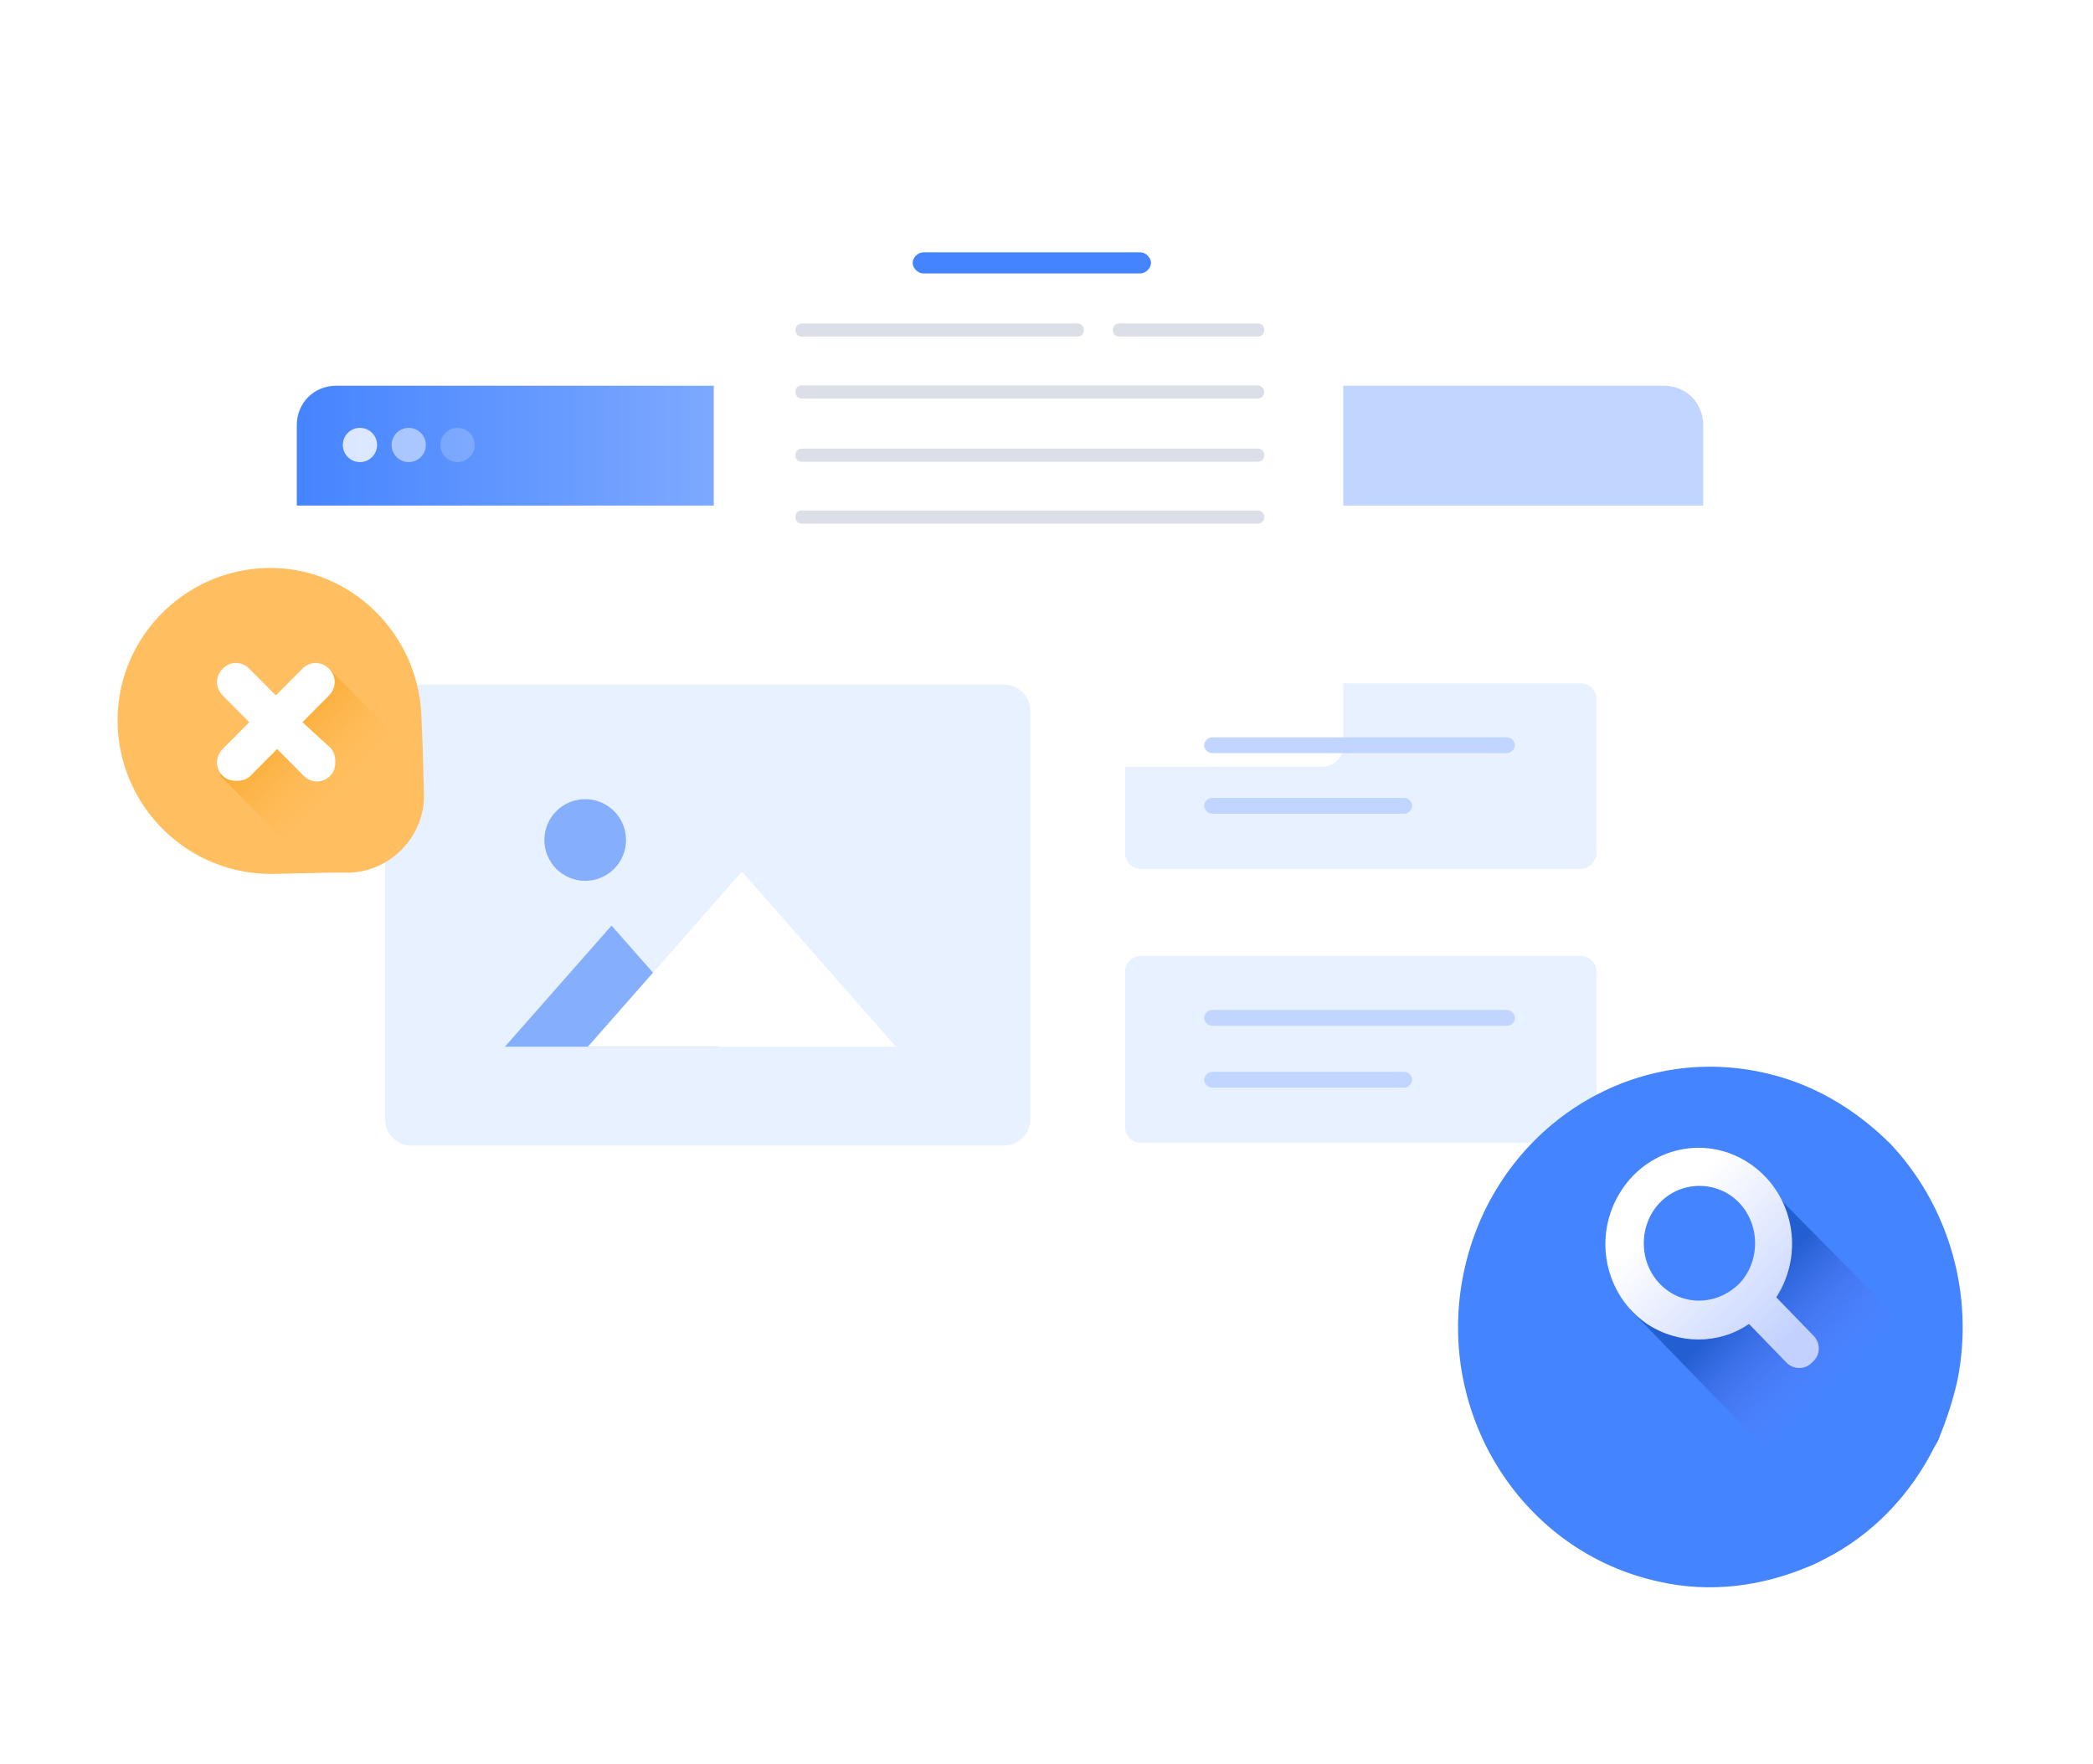 <svg width="178" height="150" viewBox="0 0 178 150" fill="none" xmlns="http://www.w3.org/2000/svg">
<g filter="url(#filter0_d_18831_150449)">
<path d="M141.492 32.803C143.396 32.803 144.852 34.259 144.852 36.163V109.743C144.852 111.646 143.396 113.102 141.492 113.102H28.602C26.698 113.102 25.242 111.646 25.242 109.743V36.163C25.242 34.259 26.698 32.803 28.602 32.803H141.492Z" fill="white"/>
</g>
<path d="M144.852 36.163V42.994H25.242V36.163C25.242 34.259 26.698 32.803 28.602 32.803H141.492C143.396 32.803 144.852 34.259 144.852 36.163Z" fill="url(#paint0_linear_18831_150449)"/>
<path opacity="0.8" d="M30.612 39.299C31.416 39.299 32.068 38.647 32.068 37.843C32.068 37.039 31.416 36.387 30.612 36.387C29.808 36.387 29.156 37.039 29.156 37.843C29.156 38.647 29.808 39.299 30.612 39.299Z" fill="white"/>
<path opacity="0.5" d="M34.761 39.299C35.565 39.299 36.217 38.647 36.217 37.843C36.217 37.039 35.565 36.387 34.761 36.387C33.956 36.387 33.305 37.039 33.305 37.843C33.305 38.647 33.956 39.299 34.761 39.299Z" fill="white"/>
<path opacity="0.2" d="M38.909 39.299C39.713 39.299 40.365 38.647 40.365 37.843C40.365 37.039 39.713 36.387 38.909 36.387C38.105 36.387 37.453 37.039 37.453 37.843C37.453 38.647 38.105 39.299 38.909 39.299Z" fill="white"/>
<path d="M134.437 73.904H97.031C96.359 73.904 95.688 73.344 95.688 72.561V59.457C95.688 58.785 96.248 58.113 97.031 58.113H134.437C135.109 58.113 135.781 58.673 135.781 59.457V72.672C135.669 73.344 135.109 73.904 134.437 73.904Z" fill="#E7F1FF"/>
<path d="M135.669 95.854C135.669 96.526 135.109 97.198 134.325 97.198H97.031C96.359 97.198 95.688 96.638 95.688 95.854V82.639C95.688 81.967 96.248 81.295 97.031 81.295H134.437C135.109 81.295 135.781 81.855 135.781 82.639V95.854H135.669Z" fill="#E7F1FF"/>
<g filter="url(#filter1_d_18831_150449)">
<path d="M112.444 53.043H62.495C61.487 53.043 60.703 52.259 60.703 51.251V14.741C60.703 13.733 61.487 12.949 62.495 12.949H112.444C113.452 12.949 114.236 13.733 114.236 14.741V51.363C114.236 52.259 113.452 53.043 112.444 53.043Z" fill="white"/>
</g>
<path d="M96.992 23.253H78.513C78.065 23.253 77.617 22.805 77.617 22.357C77.617 21.909 78.065 21.461 78.513 21.461H96.992C97.44 21.461 97.888 21.909 97.888 22.357C97.888 22.805 97.44 23.253 96.992 23.253Z" fill="#4584FF"/>
<path d="M91.615 28.628H68.208C67.872 28.628 67.648 28.404 67.648 28.068C67.648 27.732 67.872 27.508 68.208 27.508H91.615C91.951 27.508 92.175 27.732 92.175 28.068C92.175 28.404 91.951 28.628 91.615 28.628Z" fill="#DCDFE8"/>
<path d="M106.96 28.628H95.201C94.865 28.628 94.641 28.404 94.641 28.068C94.641 27.732 94.865 27.508 95.201 27.508H106.96C107.296 27.508 107.52 27.732 107.52 28.068C107.52 28.404 107.296 28.628 106.96 28.628Z" fill="#DCDFE8"/>
<path d="M106.958 32.772H91.615H90.607H68.208C67.872 32.772 67.648 32.995 67.648 33.331C67.648 33.667 67.872 33.891 68.208 33.891H90.607H91.615H106.958C107.294 33.891 107.518 33.667 107.518 33.331C107.518 33.108 107.294 32.772 106.958 32.772Z" fill="#DCDFE8"/>
<path d="M106.958 38.148H91.615H90.607H68.208C67.872 38.148 67.648 38.372 67.648 38.708C67.648 39.044 67.872 39.268 68.208 39.268H90.607H91.615H106.958C107.294 39.268 107.518 39.044 107.518 38.708C107.518 38.372 107.294 38.148 106.958 38.148Z" fill="#DCDFE8"/>
<path d="M106.958 43.412H91.615H90.607H68.208C67.872 43.412 67.648 43.636 67.648 43.972C67.648 44.308 67.872 44.532 68.208 44.532H90.607H91.615H106.958C107.294 44.532 107.518 44.308 107.518 43.972C107.518 43.636 107.294 43.412 106.958 43.412Z" fill="#DCDFE8"/>
<path d="M128.165 64.049H103.078C102.742 64.049 102.406 63.713 102.406 63.377C102.406 63.041 102.742 62.705 103.078 62.705H128.165C128.501 62.705 128.837 63.041 128.837 63.377C128.837 63.713 128.501 64.049 128.165 64.049Z" fill="#C0D5FF"/>
<path d="M119.429 69.201H103.078C102.742 69.201 102.406 68.865 102.406 68.529C102.406 68.193 102.742 67.857 103.078 67.857H119.429C119.765 67.857 120.101 68.193 120.101 68.529C120.101 68.865 119.765 69.201 119.429 69.201Z" fill="#C0D5FF"/>
<path d="M128.165 87.233H103.078C102.742 87.233 102.406 86.897 102.406 86.561C102.406 86.225 102.742 85.889 103.078 85.889H128.165C128.501 85.889 128.837 86.225 128.837 86.561C128.837 87.009 128.501 87.233 128.165 87.233Z" fill="#C0D5FF"/>
<path d="M119.429 92.496H103.078C102.742 92.496 102.406 92.16 102.406 91.824C102.406 91.488 102.742 91.152 103.078 91.152H119.429C119.765 91.152 120.101 91.488 120.101 91.824C120.101 92.16 119.765 92.496 119.429 92.496Z" fill="#C0D5FF"/>
<path d="M85.387 97.421H34.99C33.758 97.421 32.75 96.413 32.75 95.181V60.462C32.75 59.231 33.758 58.223 34.99 58.223H85.387C86.619 58.223 87.627 59.231 87.627 60.462V95.181C87.627 96.413 86.619 97.421 85.387 97.421Z" fill="#E7F1FF"/>
<path d="M61.081 89.02H42.938L52.009 78.717L61.081 89.02Z" fill="#85AEFD"/>
<path d="M76.199 89.02H49.992L63.096 74.125L76.199 89.02Z" fill="white"/>
<path d="M49.769 74.909C51.686 74.909 53.24 73.354 53.24 71.437C53.24 69.519 51.686 67.965 49.769 67.965C47.851 67.965 46.297 69.519 46.297 71.437C46.297 73.354 47.851 74.909 49.769 74.909Z" fill="#85AEFD"/>
<g filter="url(#filter2_d_18831_150449)">
<path d="M166.472 110.97C166.105 112.607 165.617 114.118 165.006 115.629C164.884 116.007 164.762 116.258 164.518 116.636C162.442 120.791 159.145 124.19 155.115 126.205C154.626 126.457 154.138 126.708 153.771 126.834C149.864 128.471 145.468 129.101 141.072 128.093C129.471 125.575 122.021 113.866 124.464 101.905C126.906 89.944 138.263 82.265 149.864 84.783C154.016 85.664 157.679 87.804 160.732 90.826C165.739 96.114 167.937 103.668 166.472 110.97Z" fill="#4584FF"/>
</g>
<path d="M164.986 115.743C164.864 116.12 164.742 116.372 164.498 116.75C162.422 120.905 159.125 124.304 155.095 126.318C154.606 126.57 154.118 126.822 153.752 126.948L138.609 111.336L142.273 111.462L146.181 111.588L148.989 109.573C148.989 109.573 151.187 105.67 151.065 105.418C150.943 105.167 148.501 101.264 148.501 101.264L151.187 101.767L164.986 115.743Z" fill="url(#paint1_linear_18831_150449)"/>
<path d="M154.239 113.602L151.064 110.328C153.506 106.551 152.529 101.515 148.865 98.997C145.202 96.479 140.317 97.486 137.875 101.263C135.433 105.04 136.41 110.076 140.073 112.594C142.76 114.357 146.179 114.357 148.743 112.594L151.918 115.868C152.529 116.497 153.506 116.497 154.116 115.868C154.849 115.238 154.849 114.231 154.239 113.602ZM141.172 109.195C139.34 107.306 139.34 104.159 141.172 102.27C143.004 100.382 146.057 100.382 147.889 102.27C149.72 104.159 149.72 107.306 147.889 109.195C145.935 111.084 143.004 111.084 141.172 109.195Z" fill="url(#paint2_linear_18831_150449)"/>
<path d="M36.057 67.493C36.165 71.07 33.258 74.106 29.706 74.214H27.983L23.247 74.322C16.142 74.431 10.221 68.794 10.006 61.64C9.791 54.485 15.496 48.523 22.601 48.307C29.706 48.09 35.627 53.835 35.842 60.989L35.95 63.699L36.057 67.493Z" fill="#FFBF60"/>
<path d="M34.659 67.166C34.767 70.743 31.86 73.778 28.307 73.887H26.585L18.727 65.974L25.401 58.169L27.877 56.76L34.551 63.48L34.659 67.166Z" fill="url(#paint3_linear_18831_150449)"/>
<path d="M25.72 61.421L27.98 59.145C28.626 58.495 28.626 57.519 27.98 56.869C27.334 56.218 26.365 56.218 25.72 56.869L23.459 59.145L21.198 56.869C20.552 56.218 19.584 56.218 18.938 56.869C18.292 57.519 18.292 58.495 18.938 59.145L21.198 61.421L18.938 63.698C18.292 64.348 18.292 65.324 18.938 65.974C19.261 66.299 19.691 66.408 20.122 66.408C20.552 66.408 20.983 66.299 21.306 65.974L23.567 63.698L25.827 65.974C26.473 66.624 27.442 66.624 28.088 65.974C28.411 65.649 28.518 65.215 28.518 64.782C28.518 64.348 28.411 63.914 28.088 63.589L25.72 61.421Z" fill="white"/>
<defs>
<filter id="filter0_d_18831_150449" x="0.919" y="20.641" width="168.255" height="128.946" filterUnits="userSpaceOnUse" color-interpolation-filters="sRGB">
<feFlood flood-opacity="0" result="BackgroundImageFix"/>
<feColorMatrix in="SourceAlpha" type="matrix" values="0 0 0 0 0 0 0 0 0 0 0 0 0 0 0 0 0 0 127 0" result="hardAlpha"/>
<feOffset dy="12.162"/>
<feGaussianBlur stdDeviation="12.162"/>
<feColorMatrix type="matrix" values="0 0 0 0 0.272 0 0 0 0 0.519 0 0 0 0 1 0 0 0 0.14 0"/>
<feBlend mode="normal" in2="BackgroundImageFix" result="effect1_dropShadow_18831_150449"/>
<feBlend mode="normal" in="SourceGraphic" in2="effect1_dropShadow_18831_150449" result="shape"/>
</filter>
<filter id="filter1_d_18831_150449" x="36.38" y="0.788" width="102.179" height="88.74" filterUnits="userSpaceOnUse" color-interpolation-filters="sRGB">
<feFlood flood-opacity="0" result="BackgroundImageFix"/>
<feColorMatrix in="SourceAlpha" type="matrix" values="0 0 0 0 0 0 0 0 0 0 0 0 0 0 0 0 0 0 127 0" result="hardAlpha"/>
<feOffset dy="12.162"/>
<feGaussianBlur stdDeviation="12.162"/>
<feColorMatrix type="matrix" values="0 0 0 0 0.272 0 0 0 0 0.519 0 0 0 0 1 0 0 0 0.14 0"/>
<feBlend mode="normal" in2="BackgroundImageFix" result="effect1_dropShadow_18831_150449"/>
<feBlend mode="normal" in="SourceGraphic" in2="effect1_dropShadow_18831_150449" result="shape"/>
</filter>
<filter id="filter2_d_18831_150449" x="113.739" y="80.457" width="63.44" height="64.795" filterUnits="userSpaceOnUse" color-interpolation-filters="sRGB">
<feFlood flood-opacity="0" result="BackgroundImageFix"/>
<feColorMatrix in="SourceAlpha" type="matrix" values="0 0 0 0 0 0 0 0 0 0 0 0 0 0 0 0 0 0 127 0" result="hardAlpha"/>
<feOffset dy="6.413"/>
<feGaussianBlur stdDeviation="5.13"/>
<feColorMatrix type="matrix" values="0 0 0 0 0.113 0 0 0 0 0.296 0 0 0 0 1 0 0 0 0.22 0"/>
<feBlend mode="normal" in2="BackgroundImageFix" result="effect1_dropShadow_18831_150449"/>
<feBlend mode="normal" in="SourceGraphic" in2="effect1_dropShadow_18831_150449" result="shape"/>
</filter>
<linearGradient id="paint0_linear_18831_150449" x1="25.05" y1="37.878" x2="103.423" y2="37.878" gradientUnits="userSpaceOnUse">
<stop stop-color="#4584FF"/>
<stop offset="1" stop-color="#C0D5FF"/>
</linearGradient>
<linearGradient id="paint1_linear_18831_150449" x1="148.62" y1="110.262" x2="156.323" y2="117.733" gradientUnits="userSpaceOnUse">
<stop stop-color="#245FD1"/>
<stop offset="1" stop-color="#657EFF" stop-opacity="0"/>
</linearGradient>
<linearGradient id="paint2_linear_18831_150449" x1="152.358" y1="113.879" x2="141.466" y2="103.315" gradientUnits="userSpaceOnUse">
<stop offset="0.011" stop-color="#C2D1FF"/>
<stop offset="1" stop-color="white"/>
</linearGradient>
<linearGradient id="paint3_linear_18831_150449" x1="22.959" y1="61.007" x2="29.346" y2="67.35" gradientUnits="userSpaceOnUse">
<stop stop-color="#FAA82C"/>
<stop offset="1" stop-color="#FFBF60" stop-opacity="0.24"/>
</linearGradient>
</defs>
</svg>

